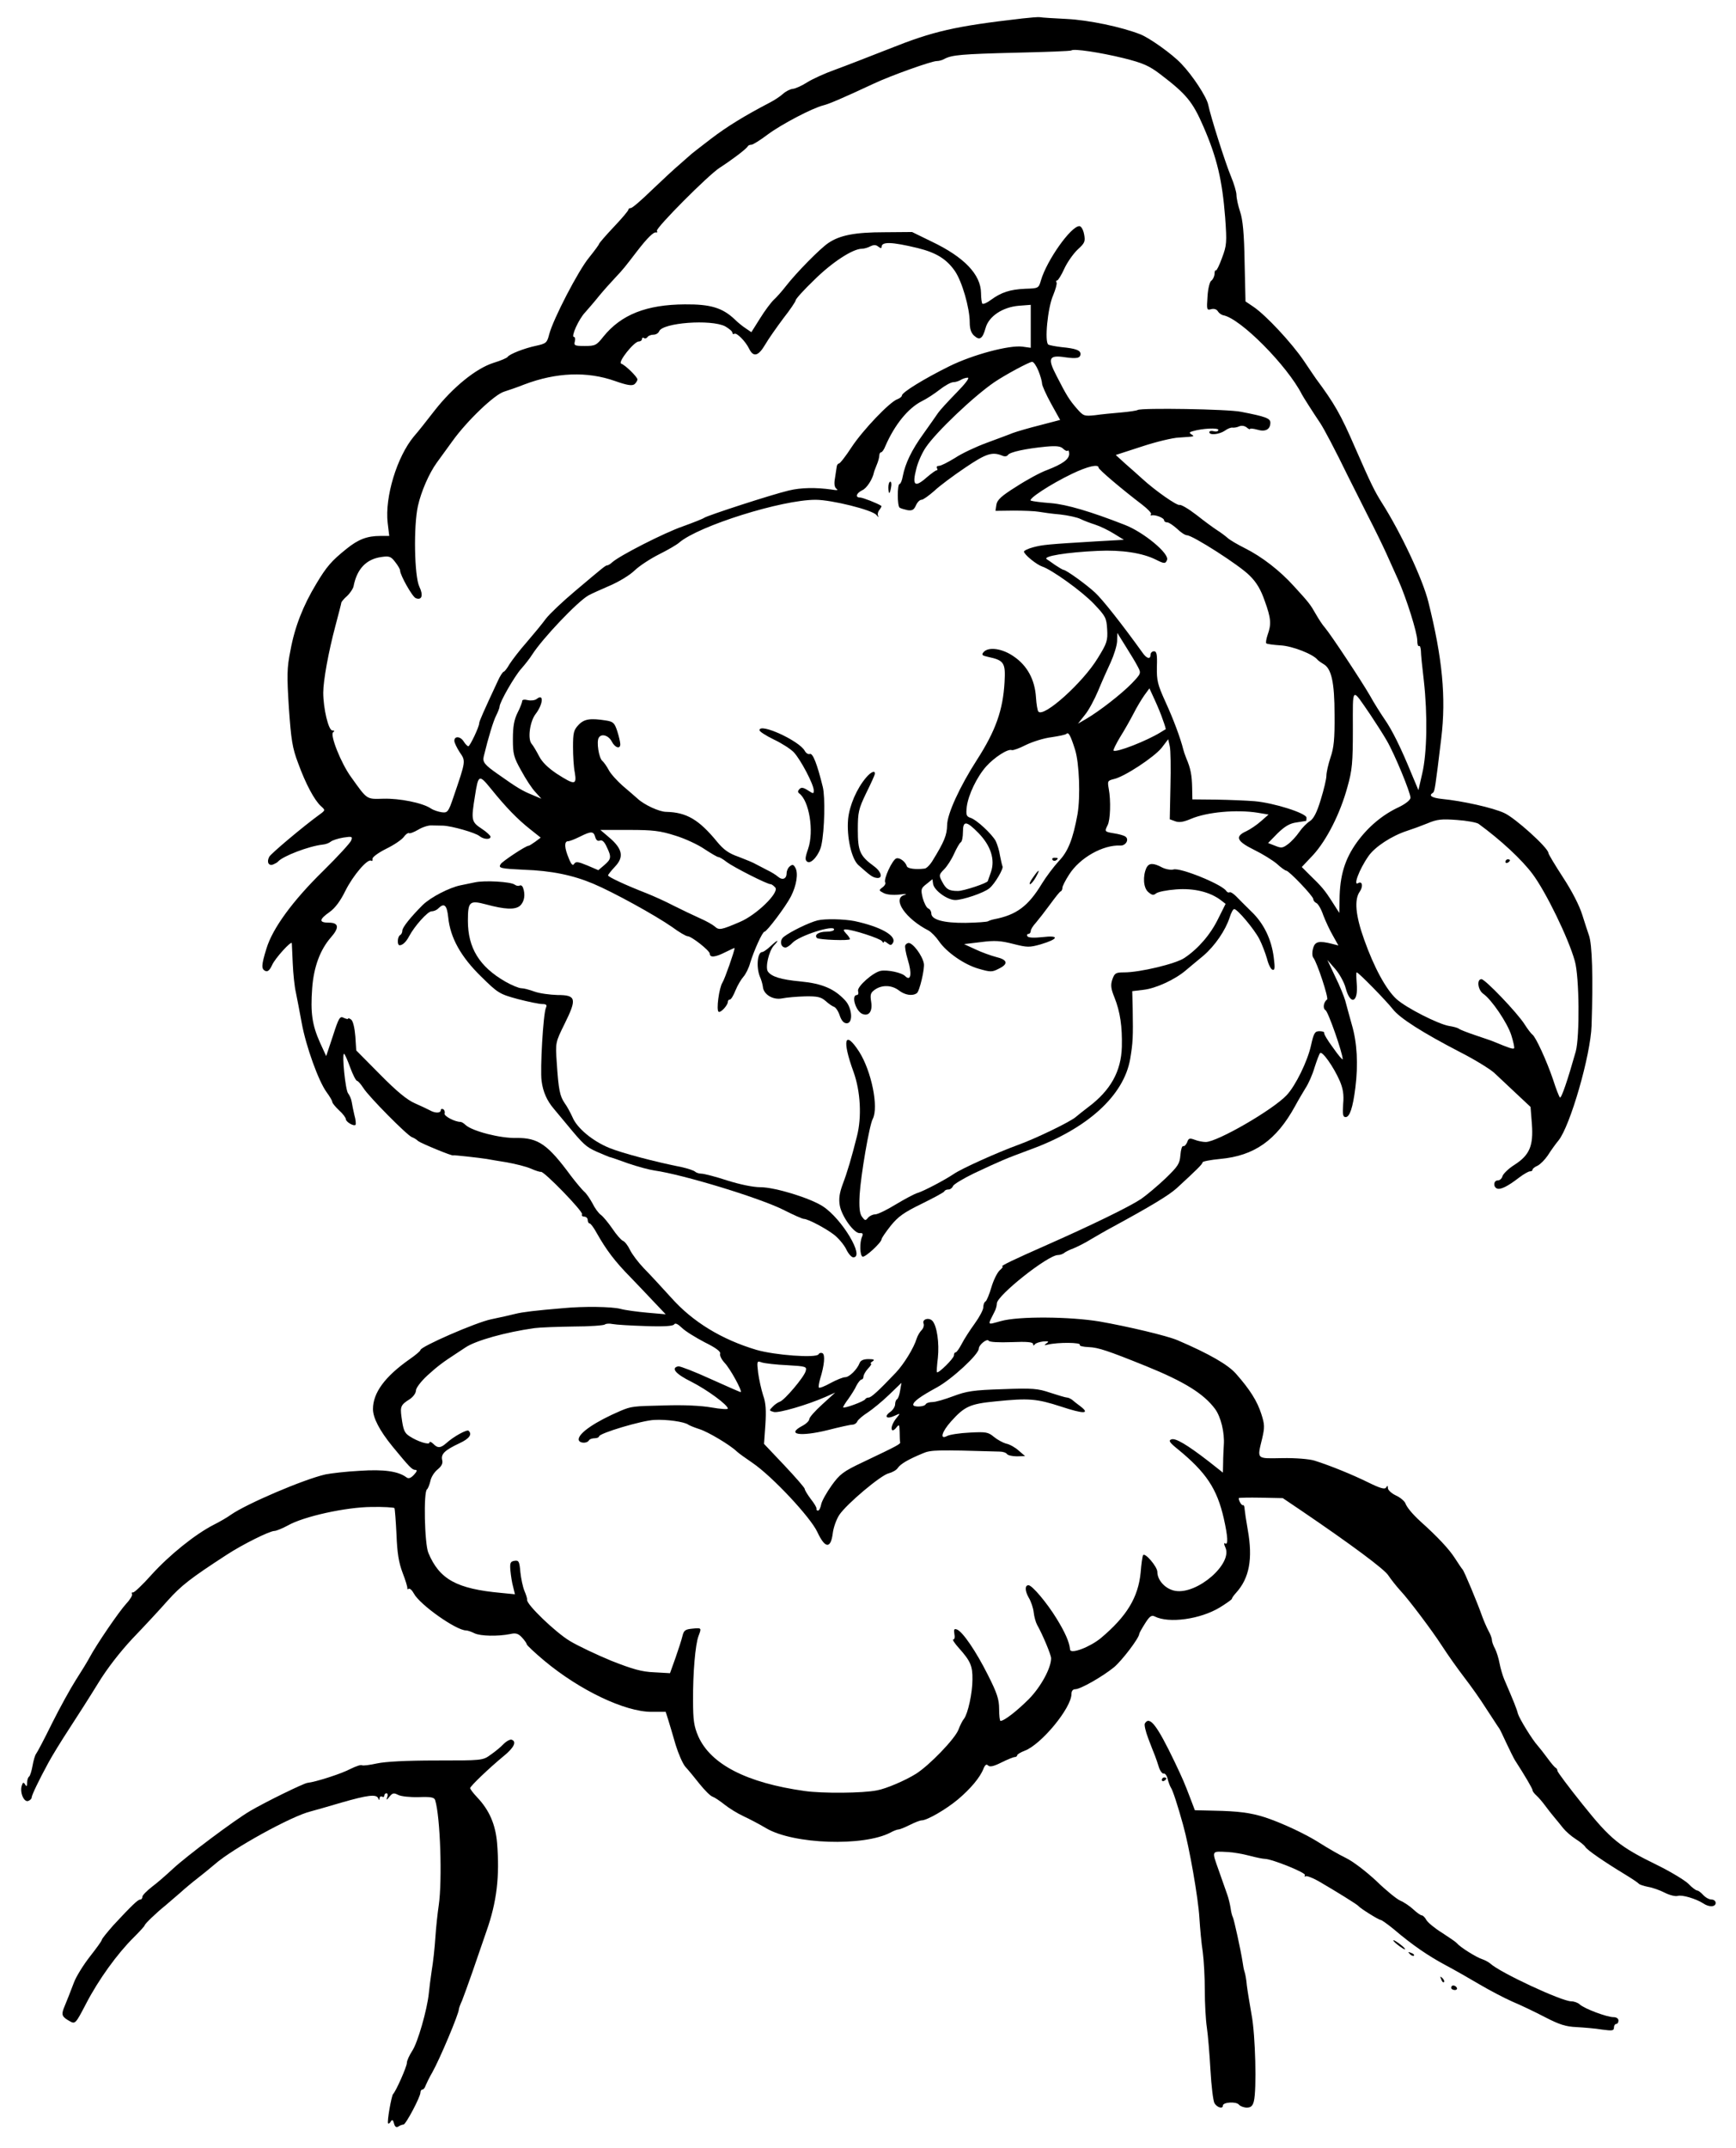 <?xml version="1.0" standalone="no"?>
<!DOCTYPE svg PUBLIC "-//W3C//DTD SVG 20010904//EN"
 "http://www.w3.org/TR/2001/REC-SVG-20010904/DTD/svg10.dtd">
<svg version="1.0" xmlns="http://www.w3.org/2000/svg"
 width="768pt" height="950pt" viewBox="0 0 768 950"
 preserveAspectRatio="xMidYMid meet">
<g transform="translate(0,950) scale(0.1,-0.1)"
fill="#000000" stroke="none">
<path d="M4520 9418 c-296 -34 -391 -56 -584 -133 -89 -35 -197 -77 -241 -93
-45 -16 -100 -41 -124 -56 -23 -15 -52 -28 -64 -29 -11 -1 -31 -11 -43 -22
-12 -11 -39 -29 -61 -40 -109 -57 -186 -104 -258 -159 -44 -34 -82 -63 -85
-66 -3 -3 -25 -22 -50 -44 -25 -21 -82 -74 -127 -117 -45 -44 -86 -79 -92 -79
-6 0 -11 -3 -11 -7 0 -5 -29 -39 -65 -77 -36 -38 -65 -72 -65 -75 0 -3 -20
-30 -44 -60 -48 -58 -158 -271 -176 -338 -10 -39 -13 -42 -58 -52 -53 -11
-118 -37 -126 -49 -3 -5 -31 -17 -64 -27 -77 -25 -178 -107 -259 -210 -34 -44
-75 -96 -92 -115 -75 -90 -129 -268 -116 -382 l7 -58 -39 0 c-59 0 -98 -15
-150 -57 -66 -53 -88 -78 -134 -155 -58 -96 -95 -190 -114 -294 -16 -79 -16
-110 -7 -255 10 -140 15 -176 41 -244 33 -91 72 -164 101 -190 20 -18 20 -18
-9 -39 -70 -51 -213 -171 -220 -185 -12 -23 -3 -41 17 -34 9 4 19 9 22 13 21
24 135 68 197 75 13 1 29 7 36 13 7 6 32 14 55 18 39 6 42 5 36 -12 -4 -11
-59 -71 -123 -134 -136 -133 -225 -255 -252 -344 -23 -74 -24 -92 -4 -100 10
-4 19 5 29 27 12 28 85 109 87 96 0 -2 2 -42 4 -88 2 -47 8 -105 14 -130 5
-25 17 -86 26 -136 19 -103 74 -256 110 -305 14 -19 25 -38 25 -43 0 -5 14
-22 30 -37 17 -15 30 -33 30 -39 0 -12 35 -33 43 -25 2 3 1 22 -5 42 -5 20
-10 47 -12 59 -2 13 -9 29 -16 38 -12 14 -28 175 -18 175 3 0 15 -27 27 -60
12 -33 26 -60 31 -60 4 0 17 -15 28 -32 23 -37 195 -211 215 -217 6 -2 19 -9
27 -17 13 -10 155 -69 155 -63 0 2 117 -11 148 -16 10 -2 51 -9 89 -15 39 -7
87 -19 107 -28 20 -9 40 -15 44 -14 13 4 189 -177 182 -188 -3 -5 1 -10 9 -10
9 0 16 -7 16 -15 0 -8 4 -15 8 -15 5 0 19 -19 32 -43 42 -74 79 -124 150 -196
25 -26 70 -73 100 -105 l55 -58 -80 7 c-44 4 -98 11 -120 17 -39 10 -162 12
-255 3 -120 -10 -178 -17 -210 -25 -19 -5 -68 -16 -107 -24 -68 -14 -313 -121
-313 -136 0 -4 -21 -22 -47 -40 -110 -77 -163 -149 -163 -221 0 -39 29 -95 86
-165 75 -91 87 -104 101 -104 10 0 8 -7 -6 -22 -14 -15 -24 -18 -33 -11 -36
27 -100 36 -205 29 -60 -3 -128 -11 -153 -16 -97 -22 -349 -130 -418 -178 -15
-11 -49 -31 -77 -45 -82 -42 -195 -133 -274 -220 -40 -45 -78 -81 -83 -79 -5
1 -7 -2 -4 -7 3 -5 -8 -24 -25 -42 -33 -36 -132 -181 -163 -239 -10 -19 -38
-64 -61 -100 -23 -36 -70 -121 -104 -189 -34 -69 -66 -130 -71 -136 -5 -6 -12
-30 -16 -53 -4 -23 -11 -45 -15 -48 -5 -3 -9 -15 -9 -27 0 -17 -3 -19 -9 -8
-7 11 -10 10 -15 -6 -9 -30 10 -74 29 -67 8 3 15 10 15 15 0 10 31 75 74 154
15 28 56 95 92 150 36 55 94 146 129 203 39 64 96 137 151 196 49 51 119 126
155 167 61 68 101 99 261 203 70 46 191 106 212 106 8 0 35 11 59 24 70 40
256 81 370 82 53 1 99 -2 102 -5 2 -4 6 -57 9 -117 3 -81 10 -124 27 -169 13
-33 22 -64 21 -68 -1 -5 1 -6 6 -3 5 3 15 -6 23 -21 26 -49 187 -163 231 -163
7 0 24 -6 38 -13 26 -12 101 -14 157 -3 25 6 36 2 52 -15 12 -13 21 -26 21
-30 0 -4 35 -37 78 -73 157 -131 357 -226 474 -226 l63 0 12 -38 c6 -20 21
-69 32 -108 12 -39 31 -83 43 -97 13 -14 41 -48 63 -76 22 -27 47 -53 57 -56
9 -3 33 -19 53 -35 20 -16 57 -39 83 -51 26 -12 72 -36 102 -54 121 -71 430
-81 549 -19 14 8 31 14 36 14 6 0 28 9 50 20 22 11 45 20 52 20 24 0 107 48
160 92 56 47 99 98 114 137 7 17 13 21 20 14 8 -8 25 -4 59 13 26 13 53 24 59
24 6 0 11 4 11 8 0 4 15 13 33 20 73 27 207 189 207 251 0 13 6 21 17 21 22 0
118 54 171 97 35 29 112 130 112 148 0 3 11 23 25 45 20 32 29 39 43 32 62
-32 202 -13 289 40 29 18 53 35 53 38 0 4 8 15 18 26 59 65 75 150 52 279 -7
39 -13 80 -14 92 0 11 -4 19 -7 17 -6 -3 -19 19 -19 31 0 2 44 3 98 2 l97 -2
80 -54 c221 -150 372 -262 387 -288 10 -15 34 -46 54 -68 36 -38 141 -178 179
-237 34 -52 68 -100 106 -150 24 -31 67 -91 94 -134 28 -42 53 -82 58 -88 4
-6 18 -36 32 -66 14 -30 31 -64 37 -74 44 -68 78 -126 78 -133 0 -5 8 -15 18
-24 9 -8 26 -28 37 -43 11 -15 29 -38 40 -51 11 -13 29 -35 40 -49 11 -14 36
-36 55 -48 19 -12 39 -28 43 -35 8 -14 82 -65 176 -122 31 -19 58 -37 61 -41
3 -4 21 -10 41 -14 19 -3 53 -15 74 -26 22 -11 47 -17 57 -14 19 6 80 -12 113
-33 26 -18 55 -16 55 2 0 8 -8 15 -18 15 -11 0 -27 9 -37 20 -10 11 -22 20
-27 20 -5 0 -23 13 -39 30 -17 16 -78 53 -137 82 -168 82 -207 114 -331 269
-61 76 -111 143 -111 148 0 5 -3 11 -7 13 -5 2 -21 21 -37 43 -16 22 -36 47
-43 55 -24 26 -81 119 -88 142 -5 21 -18 53 -61 153 -7 17 -16 48 -20 69 -4
22 -13 51 -20 65 -8 14 -14 32 -14 39 0 8 -7 26 -15 40 -8 15 -21 45 -29 67
-18 52 -79 199 -86 205 -3 3 -18 25 -34 50 -25 39 -75 93 -152 162 -35 32 -61
63 -67 81 -4 9 -22 25 -42 34 -19 9 -35 24 -35 32 0 12 -2 13 -8 3 -6 -9 -25
-4 -78 22 -71 35 -169 75 -239 97 -23 7 -82 12 -142 11 -117 -2 -112 -7 -89
88 11 48 11 61 -4 107 -18 57 -51 109 -112 178 -35 40 -118 88 -258 148 -46
20 -220 61 -345 83 -132 22 -359 24 -437 2 -63 -17 -60 -22 -28 42 6 11 10 27
10 36 0 35 226 214 270 214 9 0 20 4 26 8 5 5 25 15 44 22 19 8 53 25 75 39
22 13 65 38 95 54 171 93 249 140 285 172 88 81 115 107 115 115 0 4 35 11 78
15 151 14 248 82 331 233 14 26 36 63 47 81 12 18 30 58 39 89 10 31 21 61 25
65 9 11 60 -61 87 -123 14 -33 19 -60 15 -102 -3 -47 -1 -58 11 -58 18 0 32
42 43 130 13 103 8 199 -16 280 -11 41 -25 89 -29 106 -5 17 -24 65 -44 105
l-35 74 35 -40 c19 -22 40 -60 46 -84 21 -79 57 -65 49 20 -2 27 -3 49 0 49 8
0 131 -126 160 -163 31 -40 132 -104 298 -190 63 -32 131 -74 150 -91 19 -18
63 -59 98 -92 l63 -59 6 -76 c7 -96 -10 -137 -77 -180 -27 -17 -50 -40 -53
-50 -3 -11 -12 -19 -21 -19 -19 0 -21 -29 -3 -36 16 -6 49 11 98 49 20 15 41
27 47 27 7 0 12 3 12 8 0 4 10 12 22 17 12 6 32 26 45 45 12 19 33 49 48 67
51 63 142 376 146 508 7 212 3 360 -12 400 -4 11 -17 51 -29 89 -13 42 -46
106 -86 167 -35 54 -64 102 -64 107 0 22 -148 156 -196 177 -50 23 -183 53
-276 62 -45 5 -59 15 -39 27 8 6 10 17 37 241 22 181 5 355 -57 603 -25 101
-122 307 -206 439 -32 51 -47 81 -118 243 -64 148 -92 196 -173 305 -4 6 -29
42 -55 81 -54 79 -165 198 -220 236 l-37 25 -4 174 c-2 126 -8 188 -20 223 -9
27 -16 60 -16 74 0 13 -11 50 -24 81 -26 62 -91 268 -101 318 -7 34 -68 128
-119 181 -38 41 -140 114 -181 130 -84 33 -228 63 -325 68 -58 3 -112 6 -120
8 -8 1 -44 -2 -80 -6z m450 -175 c88 -22 114 -34 164 -72 114 -87 142 -120
190 -231 60 -138 83 -236 96 -401 8 -112 7 -124 -14 -180 -12 -33 -24 -57 -27
-55 -3 3 -6 -4 -6 -16 -1 -12 -8 -25 -14 -29 -7 -4 -15 -35 -17 -70 -4 -59 -4
-62 17 -56 13 3 24 -1 29 -10 5 -8 15 -15 23 -17 76 -13 284 -223 349 -351 5
-10 51 -82 80 -125 18 -27 67 -120 123 -235 19 -38 59 -117 88 -175 30 -58 66
-132 81 -165 15 -33 39 -87 54 -120 36 -81 84 -233 84 -268 0 -16 3 -26 8 -24
4 3 7 -7 8 -21 0 -15 6 -74 13 -132 17 -152 14 -320 -7 -410 l-17 -74 -29 69
c-49 120 -88 198 -121 245 -17 25 -47 72 -65 105 -37 64 -171 267 -199 300
-10 11 -27 37 -39 58 -25 44 -31 52 -97 124 -62 69 -142 131 -218 169 -32 16
-66 36 -76 45 -9 8 -30 24 -46 34 -17 11 -58 41 -92 68 -35 27 -69 47 -75 44
-12 -3 -106 62 -166 117 -15 14 -47 42 -72 64 l-44 40 114 37 c63 21 138 39
165 40 72 5 71 4 56 14 -11 7 -10 10 5 14 43 13 114 16 114 6 0 -6 -9 -9 -20
-6 -11 3 -20 1 -20 -4 0 -15 44 -10 68 6 12 9 27 15 34 14 7 -1 21 1 31 6 10
4 23 2 32 -5 8 -7 15 -10 15 -7 0 3 14 2 32 -3 36 -11 58 1 58 31 0 19 -21 27
-130 48 -57 12 -441 18 -457 8 -5 -3 -38 -8 -73 -11 -36 -3 -88 -8 -115 -12
-48 -5 -52 -4 -80 28 -35 40 -47 60 -92 148 -40 77 -32 91 40 80 50 -7 67 -4
67 15 0 16 -21 24 -84 30 -26 3 -52 8 -58 11 -18 11 -3 164 21 218 11 27 18
52 15 57 -3 5 -2 9 3 9 4 0 19 24 32 53 13 28 40 66 59 84 31 28 34 35 28 67
-4 21 -13 36 -21 36 -37 0 -144 -151 -170 -240 -10 -35 -11 -35 -70 -37 -67
-3 -106 -16 -151 -49 -17 -13 -34 -20 -38 -17 -3 4 -6 25 -6 47 -1 82 -74 159
-219 228 l-86 42 -122 -1 c-130 0 -198 -13 -249 -48 -37 -25 -142 -132 -187
-190 -17 -22 -41 -49 -53 -60 -12 -11 -40 -48 -61 -82 l-39 -62 -25 17 c-14 9
-36 27 -49 40 -54 51 -107 67 -220 66 -170 -1 -282 -45 -361 -143 -30 -38 -36
-41 -82 -41 -44 0 -49 2 -44 20 3 11 1 20 -4 20 -14 0 21 79 50 109 14 16 42
48 61 72 19 23 51 59 70 79 38 40 46 51 99 120 44 57 73 86 84 82 5 -1 6 2 3
7 -7 11 227 247 279 280 53 34 119 84 123 94 2 4 9 7 16 7 7 0 39 20 72 45 62
46 198 117 246 129 25 6 88 33 223 96 74 35 256 100 279 100 10 0 25 4 35 10
33 17 75 21 316 27 132 3 242 7 245 10 9 9 128 -9 230 -34z m-910 -840 c81
-20 127 -48 164 -101 32 -46 66 -164 66 -227 0 -29 6 -47 19 -59 25 -23 38
-14 51 33 14 52 75 93 148 99 l52 4 0 -95 0 -95 -36 5 c-58 8 -220 -35 -325
-87 -109 -54 -209 -115 -209 -129 0 -5 -9 -12 -19 -16 -33 -10 -154 -137 -204
-213 -26 -40 -51 -72 -56 -72 -4 0 -8 -6 -9 -12 -1 -7 -5 -30 -8 -52 -5 -27
-2 -41 7 -48 9 -6 2 -7 -21 -3 -71 10 -136 9 -190 -4 -73 -17 -362 -111 -375
-121 -5 -4 -48 -21 -95 -38 -81 -28 -277 -128 -311 -158 -8 -8 -19 -14 -22
-14 -8 0 -14 -5 -142 -113 -56 -47 -114 -102 -130 -123 -16 -22 -54 -68 -85
-104 -32 -36 -65 -80 -76 -97 -10 -18 -22 -33 -25 -33 -4 0 -17 -19 -27 -42
-64 -137 -82 -178 -82 -186 0 -16 -41 -102 -48 -102 -4 0 -13 9 -20 20 -14 24
-42 27 -42 4 0 -8 11 -31 24 -51 27 -39 27 -37 -28 -198 -22 -65 -26 -70 -51
-67 -15 2 -37 9 -49 17 -37 25 -139 45 -210 43 -76 -2 -70 -6 -143 96 -44 60
-95 188 -79 198 7 5 6 8 -4 8 -17 0 -40 98 -40 167 0 53 23 180 54 296 14 53
26 99 26 102 0 3 11 17 25 29 14 13 27 33 29 43 15 78 57 121 124 130 34 5 42
2 60 -22 12 -15 22 -32 22 -38 0 -20 54 -116 69 -122 27 -11 35 12 16 51 -22
47 -26 268 -6 357 14 63 49 144 84 192 12 17 43 59 69 95 64 89 185 205 228
218 19 6 60 20 90 32 140 53 277 59 401 15 54 -19 75 -22 86 -14 7 6 13 16 13
21 0 11 -54 64 -72 70 -16 6 57 98 78 98 8 0 14 5 14 11 0 5 4 8 9 4 5 -3 12
-1 16 5 3 5 15 10 26 10 11 0 22 7 25 15 15 38 229 54 292 22 17 -10 32 -22
32 -28 0 -6 4 -8 9 -5 10 6 49 -33 65 -66 19 -39 41 -33 71 18 15 26 52 78 81
117 30 38 54 74 54 79 0 6 37 47 83 91 79 78 170 137 210 137 10 0 27 5 38 11
15 7 24 7 35 -2 9 -7 14 -8 14 -1 0 24 44 23 160 -5z m534 -543 c9 -22 16 -48
16 -56 0 -9 18 -49 40 -89 l40 -72 -88 -23 c-48 -12 -103 -28 -122 -35 -19 -8
-72 -27 -117 -44 -46 -17 -108 -46 -138 -66 -31 -19 -62 -35 -71 -35 -8 0 -12
-4 -9 -10 3 -5 3 -10 -2 -10 -4 0 -23 -14 -42 -30 -54 -48 -67 -38 -47 38 7
29 26 71 42 94 46 68 211 225 303 288 49 33 153 89 167 90 7 0 19 -18 28 -40z
m-363 -97 c-36 -37 -73 -77 -81 -89 -8 -12 -37 -53 -64 -91 -53 -73 -81 -132
-92 -188 -3 -19 -10 -35 -14 -35 -11 0 -11 -98 0 -105 6 -4 22 -8 35 -11 20
-3 28 1 37 21 6 14 17 25 25 25 7 0 32 18 56 39 23 22 85 68 137 103 93 63
120 71 164 53 11 -5 21 -3 25 3 8 13 77 28 169 37 45 4 64 2 75 -9 8 -8 17
-12 21 -9 3 4 6 -3 6 -14 0 -24 -29 -45 -99 -72 -28 -10 -89 -43 -135 -73 -66
-41 -85 -59 -88 -80 l-4 -27 80 1 c45 0 95 -2 111 -5 17 -3 59 -9 95 -12 36
-4 76 -13 90 -20 14 -7 43 -18 65 -25 22 -7 59 -25 83 -40 l44 -27 -124 -7
c-216 -13 -235 -15 -277 -26 -23 -6 -41 -15 -41 -19 0 -13 56 -58 80 -66 43
-14 177 -110 230 -166 51 -54 55 -61 58 -112 3 -50 -1 -62 -42 -128 -65 -107
-237 -262 -262 -236 -4 3 -9 32 -11 64 -5 78 -39 140 -98 180 -51 36 -113 44
-134 19 -10 -12 -6 -15 21 -21 70 -15 77 -26 72 -112 -7 -123 -39 -214 -122
-343 -76 -118 -132 -240 -132 -289 -1 -44 -12 -72 -65 -158 -11 -18 -27 -34
-35 -34 -39 -5 -75 0 -78 10 -7 22 -33 40 -47 35 -18 -7 -57 -92 -49 -106 3
-5 -2 -15 -12 -22 -17 -13 -16 -14 5 -25 13 -7 41 -10 69 -7 30 4 38 3 22 -2
-54 -17 6 -105 108 -157 12 -7 32 -27 45 -46 34 -50 113 -105 177 -123 52 -15
59 -15 88 0 44 21 40 40 -11 52 -23 6 -65 21 -92 34 l-50 23 75 9 c61 8 87 6
142 -8 63 -16 72 -16 122 -2 80 24 84 41 8 32 -38 -4 -63 -3 -67 4 -3 5 -1 10
4 10 6 0 11 6 11 13 0 7 10 23 23 37 12 14 40 50 62 80 22 30 43 57 47 58 5 2
8 9 8 16 0 7 13 33 30 59 47 74 150 132 227 128 24 -1 40 28 21 40 -7 5 -30
11 -50 14 -42 7 -42 8 -28 36 12 22 15 108 5 161 -6 34 -5 36 23 43 46 10 177
96 211 138 l29 38 7 -31 c4 -17 5 -96 3 -177 l-3 -146 25 -9 c17 -6 36 -3 69
11 70 30 201 42 295 27 l48 -8 -33 -29 c-19 -17 -49 -37 -66 -45 -51 -23 -42
-44 35 -82 37 -18 82 -46 101 -62 18 -17 37 -30 41 -30 12 0 120 -113 120
-126 0 -6 6 -14 13 -17 8 -3 22 -27 31 -54 10 -26 29 -67 43 -91 l24 -43 -27
7 c-59 15 -77 11 -85 -20 -5 -17 -4 -35 1 -41 16 -19 69 -179 61 -185 -16 -11
-20 -40 -7 -47 12 -7 76 -190 76 -217 0 -5 -19 17 -42 50 -24 32 -42 62 -40
67 1 4 -8 7 -21 7 -20 0 -25 -8 -37 -62 -15 -70 -69 -180 -108 -221 -61 -65
-307 -207 -358 -207 -12 0 -34 4 -49 10 -22 8 -27 7 -33 -11 -5 -11 -12 -19
-17 -17 -6 2 -11 -16 -13 -40 -3 -38 -10 -49 -67 -104 -36 -34 -84 -74 -107
-90 -53 -35 -219 -116 -423 -206 -136 -60 -201 -91 -191 -92 5 0 0 -8 -11 -17
-11 -10 -28 -44 -37 -75 -9 -31 -21 -60 -26 -63 -6 -3 -10 -15 -10 -26 0 -11
-17 -43 -38 -72 -21 -29 -47 -69 -57 -89 -11 -21 -23 -38 -27 -38 -5 0 -8 -6
-8 -14 0 -13 -69 -81 -75 -74 -2 2 0 30 4 63 7 66 -4 142 -24 164 -16 17 -47
7 -39 -12 3 -8 -1 -21 -9 -29 -8 -8 -18 -25 -22 -38 -12 -40 -56 -112 -92
-150 -76 -80 -109 -110 -120 -110 -6 0 -13 -3 -15 -7 -4 -10 -98 -44 -98 -36
0 3 10 20 23 37 12 17 29 43 36 59 8 15 18 27 23 27 4 0 8 6 8 13 0 7 9 23 20
35 12 12 17 22 13 22 -4 0 -1 5 7 10 11 7 7 10 -18 10 -22 0 -35 -6 -39 -17
-11 -29 -46 -63 -64 -63 -10 0 -39 -12 -65 -26 -25 -14 -48 -23 -51 -20 -3 2
0 20 5 38 19 61 23 106 11 114 -6 3 -14 2 -18 -5 -11 -17 -192 -4 -275 20
-154 46 -282 124 -377 231 -41 45 -95 104 -120 129 -25 26 -53 63 -62 82 -9
19 -23 37 -31 40 -8 3 -29 27 -47 54 -18 26 -41 54 -51 61 -10 7 -27 30 -37
51 -11 20 -27 44 -37 52 -9 8 -35 39 -58 69 -103 140 -145 169 -242 168 -71
-2 -194 30 -224 57 -8 8 -18 14 -23 14 -25 0 -74 26 -70 37 2 6 0 15 -6 19 -6
3 -11 1 -11 -4 0 -14 -25 -14 -48 -1 -9 5 -39 19 -66 31 -35 15 -81 53 -155
128 l-105 106 -4 62 c-3 37 -10 67 -18 74 -8 6 -14 8 -14 5 0 -4 -8 -2 -19 3
-17 9 -22 2 -48 -79 l-30 -90 -28 61 c-34 77 -42 130 -34 239 7 94 35 170 83
225 38 43 35 65 -9 65 -45 0 -44 14 3 47 25 18 48 49 70 94 34 68 98 143 114
133 5 -3 7 0 6 8 -2 7 25 27 61 45 35 17 70 41 78 53 8 11 18 18 22 16 4 -3
22 4 41 15 18 11 45 20 59 19 14 0 37 -1 51 -1 37 -1 143 -31 161 -46 18 -15
49 -17 49 -3 0 5 -18 22 -40 36 -45 30 -46 38 -29 143 15 97 18 98 71 33 67
-83 117 -134 171 -177 l49 -39 -24 -18 c-13 -9 -26 -18 -30 -18 -12 0 -116
-69 -123 -81 -12 -18 0 -20 102 -25 122 -4 218 -24 308 -62 90 -38 273 -139
348 -191 31 -23 62 -41 69 -41 17 0 97 -63 98 -77 0 -19 25 -16 70 7 22 11 40
19 40 18 -1 -15 -44 -138 -54 -153 -15 -24 -28 -122 -17 -129 9 -6 41 29 41
44 0 6 4 10 9 10 5 0 16 18 25 41 9 22 25 49 35 60 10 11 24 39 30 62 17 55
54 137 63 137 10 0 94 111 117 156 25 49 33 102 20 126 -8 15 -13 17 -25 7 -8
-6 -14 -20 -14 -30 0 -25 -18 -33 -38 -16 -9 8 -30 21 -47 29 -16 8 -39 20
-50 26 -11 7 -46 21 -77 33 -44 15 -67 32 -95 66 -81 99 -136 131 -226 133
-30 0 -97 31 -126 58 -10 9 -40 35 -66 57 -25 22 -54 54 -62 70 -9 17 -22 35
-28 40 -16 13 -27 86 -16 103 12 20 44 10 58 -18 14 -27 38 -34 37 -10 0 8 -6
34 -13 56 -12 37 -18 43 -50 48 -70 11 -97 7 -122 -20 -21 -22 -24 -35 -24
-97 0 -40 3 -91 8 -114 9 -55 -1 -55 -79 -5 -39 26 -66 52 -79 78 -11 21 -26
47 -34 56 -17 22 -7 97 18 130 34 44 38 94 5 67 -8 -6 -25 -8 -39 -5 -15 4
-25 2 -25 -4 0 -6 -9 -30 -21 -53 -15 -31 -20 -61 -20 -115 0 -65 3 -80 37
-140 20 -37 48 -80 63 -95 l26 -29 -40 17 c-44 18 -65 30 -154 93 -57 40 -67
52 -61 77 21 87 43 158 55 181 8 16 15 34 15 39 0 20 67 136 96 168 16 18 38
46 48 62 46 72 201 235 249 262 12 7 55 26 94 43 40 17 90 47 111 68 21 20 70
52 108 71 38 19 78 42 89 52 87 74 453 189 603 189 71 0 251 -45 269 -67 8
-10 12 -12 8 -5 -4 7 -1 20 6 28 6 8 10 16 8 17 -18 12 -83 37 -94 37 -23 0
-17 19 9 32 20 8 46 49 52 78 0 3 6 18 12 33 7 16 12 35 12 43 0 8 4 14 8 14
4 0 13 12 19 28 41 94 100 167 161 198 21 10 56 33 79 51 23 18 50 33 60 33
10 0 25 5 33 10 8 5 22 10 31 10 10 0 -10 -26 -50 -67z m629 -331 c0 -8 105
-97 192 -163 26 -20 44 -39 40 -43 -4 -4 -2 -6 3 -5 15 4 55 -11 55 -22 0 -5
6 -9 14 -9 7 0 26 -13 43 -28 16 -16 36 -29 44 -29 25 0 233 -133 277 -178 31
-30 50 -63 67 -112 28 -77 30 -103 13 -150 -6 -18 -9 -35 -6 -38 3 -3 32 -7
64 -9 52 -3 145 -39 164 -65 3 -3 14 -11 24 -17 36 -19 50 -80 50 -224 1 -107
-3 -147 -18 -190 -10 -30 -18 -66 -18 -80 0 -14 -11 -61 -25 -106 -17 -57 -32
-85 -48 -95 -13 -8 -34 -29 -47 -48 -13 -19 -35 -43 -50 -54 -24 -18 -30 -18
-57 -7 l-31 12 42 43 c32 31 54 44 83 48 22 4 41 6 43 7 1 0 2 6 2 14 0 20
-146 66 -230 73 -36 3 -112 6 -170 7 l-105 1 -1 52 c-1 55 -7 86 -26 130 -6
15 -12 33 -13 38 -12 49 -44 135 -78 209 -36 79 -40 96 -39 157 2 56 -1 69
-13 69 -8 0 -15 -7 -15 -15 0 -22 -17 -18 -35 8 -92 128 -179 238 -211 267
-40 37 -128 100 -139 100 -3 0 -20 10 -38 22 -18 13 -34 24 -36 25 -21 13 89
31 226 37 105 5 197 -9 257 -39 36 -18 42 -19 49 -1 11 28 -104 123 -187 155
-151 59 -256 90 -326 96 -41 3 -81 8 -89 11 -17 5 84 72 182 119 69 33 117 44
117 27z m174 -881 c15 -28 14 -30 -27 -73 -47 -48 -141 -121 -200 -156 l-38
-22 30 38 c17 20 43 69 59 107 16 39 41 95 56 127 14 31 27 72 28 92 l1 37 38
-61 c21 -33 45 -73 53 -89z m111 -236 c8 -21 13 -39 12 -40 -1 0 -11 -6 -22
-13 -61 -38 -199 -92 -209 -81 -2 2 11 29 29 59 19 30 46 78 60 105 14 28 36
64 48 81 l22 30 23 -50 c13 -28 30 -69 37 -91z m917 25 c24 -36 57 -87 73
-115 35 -60 105 -230 105 -253 -1 -10 -21 -26 -49 -40 -74 -34 -137 -87 -187
-155 -55 -76 -77 -149 -78 -258 l-1 -56 -32 50 c-32 50 -45 66 -101 120 l-33
33 51 54 c59 65 119 182 151 300 21 74 24 107 24 256 0 192 -7 186 77 64z
m-1306 -155 c19 -61 24 -208 11 -285 -20 -110 -42 -166 -83 -208 -22 -24 -56
-69 -75 -100 -60 -99 -112 -138 -211 -157 -10 -2 -22 -6 -27 -9 -5 -3 -49 -6
-99 -7 -98 -1 -152 14 -152 42 0 9 -6 19 -14 22 -7 3 -18 24 -24 46 -9 38 -8
43 17 62 l26 21 3 -21 c5 -29 63 -71 98 -71 33 0 128 32 151 52 24 19 64 88
58 97 -2 5 -7 26 -11 47 -3 22 -12 50 -19 65 -17 31 -85 95 -113 103 -17 6
-19 13 -15 49 7 53 45 132 86 178 36 40 96 79 113 72 6 -2 34 8 63 23 29 14
79 30 113 34 33 5 63 11 66 15 9 9 18 -7 38 -70z m1785 -328 c100 -73 192
-159 239 -222 59 -79 159 -284 187 -385 20 -70 22 -334 4 -400 -35 -124 -64
-210 -70 -203 -4 4 -18 40 -30 78 -28 83 -78 192 -92 200 -5 4 -21 24 -34 45
-33 52 -175 200 -191 200 -22 0 -16 -47 7 -64 38 -26 108 -130 125 -184 9 -29
15 -55 12 -58 -5 -4 -23 2 -83 27 -11 5 -49 18 -85 30 -36 12 -69 25 -75 29
-5 5 -25 10 -44 13 -48 8 -190 80 -233 119 -46 42 -99 139 -143 263 -38 106
-45 177 -19 213 15 22 11 47 -7 37 -24 -16 3 59 45 119 28 41 103 90 171 112
22 7 63 22 90 33 42 18 63 20 130 15 44 -3 87 -11 96 -17z m-2213 -40 c55 -56
75 -118 56 -173 -8 -22 -14 -40 -14 -40 -1 -9 -107 -44 -132 -44 -41 0 -53 8
-71 43 -14 26 -13 30 10 53 13 13 33 44 44 69 11 24 24 47 29 50 6 3 10 24 10
46 0 51 15 50 68 -4z m-1341 -12 c43 -13 101 -40 130 -60 29 -19 56 -35 61
-35 5 0 22 -10 37 -22 29 -22 178 -98 194 -98 5 0 14 -7 21 -15 18 -22 -83
-121 -157 -152 -84 -36 -92 -37 -111 -20 -9 8 -39 25 -67 37 -27 12 -79 37
-115 55 -36 19 -90 43 -120 55 -90 35 -170 72 -170 79 0 3 14 21 31 39 40 42
33 78 -24 127 l-41 35 127 0 c106 0 138 -4 204 -25z m-354 -6 c4 -14 11 -20
21 -16 9 4 20 -5 30 -28 22 -45 20 -54 -10 -80 l-27 -23 -49 21 c-41 17 -51
18 -58 7 -6 -10 -13 -3 -24 25 -19 45 -21 75 -3 75 7 0 30 9 52 20 50 25 61
25 68 -1z m223 -2163 c81 -3 121 0 126 7 5 8 16 3 35 -15 15 -15 61 -43 101
-64 49 -24 71 -41 68 -50 -3 -8 6 -26 20 -41 24 -25 78 -123 71 -129 -1 -1
-60 25 -131 57 -72 33 -137 58 -145 57 -35 -7 -12 -34 57 -68 71 -36 162 -103
162 -119 0 -4 -33 -2 -72 5 -45 8 -125 12 -208 9 -141 -3 -147 -4 -195 -24
-112 -48 -185 -98 -185 -126 0 -17 35 -20 45 -5 3 6 15 10 26 10 10 0 19 4 19
8 0 14 191 71 245 73 53 3 133 -8 150 -21 6 -4 28 -13 50 -20 38 -12 135 -70
164 -98 7 -7 39 -30 70 -51 88 -60 257 -241 287 -306 34 -73 59 -75 68 -6 3
27 17 64 29 82 32 48 185 177 219 184 15 4 34 14 40 24 13 18 45 37 110 64 36
16 64 16 340 8 15 0 29 -5 33 -11 3 -5 23 -10 43 -10 l37 1 -28 24 c-15 14
-40 28 -55 31 -15 4 -39 17 -55 30 -25 21 -35 23 -107 19 -44 -2 -89 -9 -100
-15 -34 -18 -24 18 17 64 60 67 84 78 197 89 148 15 182 12 290 -23 100 -33
130 -33 86 1 -14 10 -30 23 -37 29 -7 5 -17 10 -23 10 -6 0 -39 10 -73 21 -56
19 -77 21 -212 16 -130 -4 -159 -9 -218 -31 -37 -14 -78 -26 -92 -26 -13 0
-27 -4 -30 -10 -7 -12 -55 -13 -55 -2 0 14 30 36 105 77 66 36 185 146 185
171 0 17 37 47 44 35 4 -6 45 -8 101 -6 68 3 95 0 95 -8 0 -8 3 -8 8 -2 4 6
21 11 37 13 24 2 27 0 15 -8 -12 -9 -12 -10 5 -6 46 11 149 10 142 -1 -3 -5
15 -9 40 -10 42 -2 82 -15 253 -84 170 -69 255 -122 305 -189 26 -35 43 -105
39 -160 -1 -19 -3 -55 -3 -78 l-1 -44 -62 49 c-97 75 -148 105 -166 98 -14 -5
-8 -14 28 -43 126 -103 174 -175 204 -307 18 -80 20 -119 6 -110 -6 4 -6 -3 1
-18 33 -72 -124 -208 -221 -192 -43 7 -80 46 -80 84 0 23 -55 87 -63 74 -3 -4
-8 -39 -11 -78 -11 -109 -61 -192 -175 -288 -48 -40 -134 -73 -137 -52 -3 34
-23 78 -60 138 -43 70 -108 147 -124 147 -17 0 -16 -25 1 -55 10 -16 20 -46
22 -65 2 -19 9 -44 15 -55 25 -44 62 -133 62 -148 0 -43 -45 -126 -98 -180
-52 -52 -109 -97 -126 -97 -3 0 -6 24 -6 53 0 42 -9 70 -49 149 -53 106 -112
192 -137 202 -13 5 -15 1 -12 -19 3 -14 1 -25 -5 -25 -5 0 7 -18 26 -39 50
-56 60 -78 59 -138 0 -60 -20 -150 -37 -173 -7 -8 -18 -30 -25 -49 -16 -41
-129 -158 -188 -195 -46 -29 -132 -66 -172 -73 -62 -13 -243 -14 -320 -3 -257
36 -416 118 -471 242 -19 44 -23 71 -23 158 -1 121 10 248 24 285 14 37 14 37
-27 33 -32 -3 -38 -8 -44 -33 -4 -17 -18 -60 -31 -97 l-24 -67 -70 4 c-55 2
-96 14 -190 51 -65 27 -148 66 -184 88 -63 38 -191 161 -188 181 1 5 -5 24
-12 40 -7 17 -15 54 -18 83 -4 47 -7 53 -26 50 -18 -3 -21 -9 -18 -43 2 -22 7
-55 12 -72 l8 -33 -61 6 c-197 18 -273 60 -322 177 -17 40 -22 271 -6 281 4 3
11 20 15 37 3 17 18 40 32 51 18 15 24 27 20 42 -6 26 11 43 77 74 43 20 57
39 40 55 -7 7 -66 -25 -99 -55 -25 -22 -38 -23 -58 -2 -9 8 -16 11 -16 5 0
-12 -52 4 -87 27 -24 15 -29 27 -37 87 -6 45 -3 53 37 78 15 10 27 27 27 38 0
11 22 40 50 66 45 41 69 59 129 98 9 6 27 18 41 27 45 30 176 67 305 85 22 3
99 6 172 7 72 0 135 5 139 9 4 4 20 5 34 2 15 -3 80 -7 146 -9z m627 -173 c84
-5 87 -6 81 -27 -8 -27 -92 -126 -113 -134 -9 -3 -24 -13 -33 -23 -16 -16 -16
-17 6 -23 22 -5 147 31 231 68 l40 18 -57 -52 c-32 -29 -58 -58 -58 -66 0 -7
-13 -20 -30 -29 -74 -39 -10 -49 112 -19 51 13 100 24 109 24 9 0 19 7 22 15
4 8 24 25 46 39 21 14 64 49 94 78 l55 53 -6 -35 c-3 -19 -9 -36 -14 -38 -4
-2 -8 -12 -8 -22 0 -10 -10 -26 -22 -34 -29 -21 -15 -33 19 -17 26 12 27 12
12 -6 -19 -22 -30 -49 -22 -57 3 -3 12 2 19 12 12 15 13 13 14 -20 0 -21 1
-41 2 -45 3 -8 -5 -13 -165 -89 -87 -41 -102 -53 -138 -103 -22 -31 -43 -68
-46 -83 -3 -16 -9 -28 -14 -28 -5 0 -8 3 -7 8 2 4 -9 23 -25 43 -15 20 -27 40
-27 45 0 5 -41 52 -90 104 l-90 95 6 85 c4 63 2 97 -10 130 -8 25 -18 70 -22
99 -6 53 -6 54 17 46 13 -4 64 -10 112 -12z"/>
<path d="M3930 7345 c0 -14 2 -25 4 -25 2 0 6 11 8 25 3 14 1 25 -3 25 -5 0
-9 -11 -9 -25z"/>
<path d="M3360 6271 c0 -6 28 -24 63 -41 34 -16 75 -42 89 -57 30 -32 88 -142
88 -168 0 -16 -1 -16 -26 0 -20 13 -29 14 -37 6 -8 -8 -8 -14 -2 -19 45 -32
67 -168 40 -246 -14 -40 -14 -50 -3 -57 17 -11 54 33 62 75 14 65 17 212 6
256 -25 102 -44 150 -57 146 -7 -3 -17 3 -23 14 -24 44 -200 125 -200 91z"/>
<path d="M3832 6062 c-42 -49 -74 -124 -80 -184 -7 -79 15 -177 46 -204 52
-46 61 -53 79 -56 30 -5 24 26 -10 51 -63 46 -72 67 -72 161 0 78 3 92 37 163
21 42 38 80 38 84 3 18 -17 10 -38 -15z"/>
<path d="M5072 5663 c-17 -37 -14 -88 7 -107 17 -15 24 -16 35 -7 8 7 48 15
89 18 79 6 149 -11 197 -47 l22 -17 -33 -66 c-34 -70 -89 -133 -149 -173 -38
-26 -197 -64 -267 -64 -37 0 -42 -3 -52 -31 -8 -24 -7 -40 9 -79 26 -65 35
-130 33 -219 -3 -109 -50 -193 -149 -267 -21 -16 -45 -35 -53 -42 -22 -21
-179 -97 -260 -126 -88 -32 -246 -103 -281 -127 -40 -27 -133 -76 -160 -84
-14 -4 -57 -27 -97 -51 -39 -24 -80 -44 -91 -44 -11 0 -25 -7 -32 -15 -11 -14
-14 -13 -27 5 -10 14 -13 41 -10 97 5 85 43 308 58 335 27 52 -6 212 -60 297
-64 99 -77 53 -25 -89 31 -86 37 -200 15 -285 -23 -92 -43 -160 -63 -212 -14
-38 -18 -64 -13 -93 8 -48 64 -126 89 -123 13 1 15 -3 10 -15 -12 -26 -10 -85
2 -89 12 -4 84 63 84 77 0 5 18 31 40 59 33 41 58 59 138 98 53 26 99 51 100
55 2 5 10 8 18 8 8 0 17 7 20 15 3 8 45 33 92 56 124 58 135 63 251 106 252
92 413 238 441 401 12 72 13 95 11 218 l-2 81 50 6 c54 6 139 45 187 86 17 14
52 44 78 65 51 44 97 111 116 169 6 20 15 37 20 37 14 0 88 -88 111 -132 12
-23 27 -63 34 -87 6 -25 17 -47 24 -49 11 -4 12 7 6 54 -10 80 -44 151 -100
204 -25 25 -56 55 -67 67 -12 12 -25 20 -29 17 -4 -2 -10 0 -14 6 -18 29 -205
105 -234 95 -11 -3 -34 1 -50 9 -39 21 -58 20 -69 -1z"/>
<path d="M2100 5598 c-19 -4 -47 -10 -63 -13 -49 -10 -131 -52 -167 -87 -53
-53 -90 -99 -90 -113 0 -8 -4 -17 -10 -20 -12 -7 -14 -45 -2 -45 13 0 29 15
42 40 24 45 82 110 99 110 9 0 22 5 29 12 27 27 39 17 45 -39 9 -90 56 -174
145 -261 75 -74 82 -78 163 -100 46 -12 95 -22 108 -22 18 0 22 -4 16 -17 -12
-28 -26 -272 -19 -323 6 -48 24 -88 54 -123 10 -12 37 -44 60 -72 71 -86 83
-97 130 -118 25 -11 50 -21 55 -23 6 -1 44 -14 85 -29 41 -14 93 -28 115 -31
128 -18 472 -123 575 -176 41 -21 80 -38 86 -38 18 0 98 -42 135 -71 20 -16
44 -45 53 -64 9 -19 23 -35 31 -35 52 0 -50 170 -134 225 -56 37 -213 85 -276
85 -33 0 -91 12 -148 30 -52 17 -103 30 -114 30 -10 0 -23 4 -28 9 -6 5 -32
14 -60 20 -116 23 -264 62 -320 85 -73 30 -142 87 -162 135 -9 20 -24 48 -35
63 -21 31 -27 57 -35 180 -6 87 -6 88 35 171 55 111 51 127 -32 127 -33 1 -79
7 -101 15 -22 8 -48 15 -59 15 -10 0 -42 13 -70 29 -115 66 -166 149 -166 269
0 85 7 92 79 73 85 -23 130 -25 152 -6 19 18 24 49 13 79 -3 9 -10 13 -15 10
-6 -3 -15 -1 -22 4 -16 13 -134 20 -177 10z"/>
<path d="M3617 5430 c-39 -10 -119 -49 -150 -73 -19 -15 -14 -47 8 -47 6 0 20
9 30 20 29 32 185 82 185 60 0 -6 -15 -10 -34 -10 -34 0 -55 -14 -42 -28 9 -8
146 -13 146 -5 0 4 -7 15 -17 25 -13 14 -13 18 -2 18 30 0 153 -40 161 -52 4
-7 8 -9 8 -4 0 5 7 3 16 -5 13 -10 17 -10 24 1 19 31 -53 72 -170 97 -46 9
-130 11 -163 3z"/>
<path d="M3408 5315 c-15 -14 -31 -25 -36 -25 -21 0 -27 -65 -11 -107 7 -15
13 -37 14 -47 3 -34 45 -59 85 -51 19 4 65 8 102 9 55 1 70 -3 90 -20 13 -12
29 -23 37 -26 8 -2 20 -20 26 -39 8 -23 18 -34 31 -34 29 0 24 68 -7 101 -48
52 -103 75 -198 84 -86 8 -128 21 -144 44 -12 18 4 89 26 114 28 30 18 28 -15
-3z"/>
<path d="M4005 5320 c-3 -5 2 -34 11 -64 19 -61 14 -97 -11 -73 -15 16 -77 29
-108 24 -34 -6 -106 -70 -101 -89 3 -10 1 -18 -5 -18 -27 0 -5 -73 25 -84 28
-11 45 12 38 54 -5 32 -3 40 17 54 32 22 75 20 106 -4 26 -20 59 -26 79 -12
12 8 36 110 31 132 -7 35 -48 90 -67 90 -5 0 -12 -4 -15 -10z"/>
<path d="M4656 5698 c3 -5 10 -6 15 -3 13 9 11 12 -6 12 -8 0 -12 -4 -9 -9z"/>
<path d="M4570 5620 c-12 -16 -18 -30 -13 -30 4 0 16 14 25 30 22 39 15 39
-12 0z"/>
<path d="M6660 5689 c0 -5 5 -7 10 -4 6 3 10 8 10 11 0 2 -4 4 -10 4 -5 0 -10
-5 -10 -11z"/>
<path d="M5065 1879 c-4 -5 3 -36 15 -67 12 -31 25 -66 30 -77 4 -11 12 -33
17 -50 5 -16 15 -29 21 -28 6 2 15 -9 18 -25 4 -15 10 -31 14 -37 8 -11 30
-78 54 -165 28 -100 67 -324 72 -410 3 -47 9 -115 15 -152 5 -37 9 -113 9
-170 0 -57 4 -130 9 -163 5 -33 12 -118 16 -189 4 -71 12 -137 18 -147 12 -19
37 -26 37 -10 0 15 59 19 71 4 6 -7 22 -13 35 -13 17 0 26 7 31 28 13 50 7
294 -10 382 -8 47 -18 105 -21 130 -2 25 -7 52 -10 60 -3 8 -7 29 -9 45 -8 52
-38 188 -43 197 -3 5 -8 24 -10 41 -3 18 -9 43 -14 57 -5 14 -22 62 -38 108
-32 91 -35 86 42 82 21 -1 63 -8 93 -16 30 -8 60 -14 68 -14 31 0 185 -62 178
-72 -3 -6 -2 -8 3 -5 5 3 31 -7 56 -21 79 -46 173 -104 178 -111 8 -10 89 -61
98 -61 4 0 31 -19 59 -42 81 -69 150 -116 226 -157 40 -21 108 -60 152 -86 44
-26 109 -60 145 -76 36 -15 101 -46 145 -69 64 -33 92 -42 140 -44 33 -2 84
-6 113 -11 45 -6 52 -5 52 9 0 9 5 16 10 16 6 0 10 7 10 15 0 9 -9 15 -22 15
-29 0 -128 37 -149 56 -8 8 -26 14 -38 14 -42 0 -315 127 -358 167 -7 6 -23
15 -35 19 -26 8 -98 53 -113 71 -5 6 -36 27 -67 47 -32 20 -62 45 -68 56 -6
11 -15 20 -20 20 -5 0 -22 12 -37 26 -15 14 -41 32 -58 39 -16 7 -64 46 -106
87 -44 41 -102 86 -135 102 -33 16 -84 46 -114 65 -62 40 -169 90 -245 115
-63 20 -118 27 -224 29 l-85 2 -19 50 c-28 73 -32 83 -71 165 -77 160 -110
204 -131 169z"/>
<path d="M2228 1788 c-12 -13 -39 -35 -58 -48 -34 -25 -38 -25 -240 -25 -133
0 -225 -5 -262 -13 -32 -7 -62 -11 -67 -8 -5 3 -28 -5 -52 -17 -40 -21 -152
-57 -189 -61 -17 -2 -183 -83 -253 -124 -70 -41 -282 -200 -341 -255 -28 -26
-70 -63 -93 -80 -23 -18 -43 -38 -43 -44 0 -7 -4 -13 -10 -13 -10 0 -38 -27
-118 -113 -28 -32 -52 -61 -52 -66 0 -4 -24 -37 -53 -74 -28 -36 -60 -87 -70
-114 -19 -50 -27 -70 -45 -114 -11 -29 -7 -38 25 -56 26 -15 27 -13 74 77 55
106 138 221 211 293 26 26 48 50 48 53 0 6 52 56 92 88 13 11 41 35 64 55 22
20 58 50 79 66 22 17 55 44 75 61 78 69 341 214 425 234 16 4 78 22 136 39
115 33 154 38 162 19 4 -10 6 -10 6 0 1 7 6 10 11 7 6 -3 10 -1 10 4 0 6 4 11
10 11 5 0 7 -8 3 -17 -5 -15 -3 -14 10 2 13 16 19 18 38 8 13 -7 54 -11 92
-10 53 2 68 -1 72 -13 23 -73 32 -355 16 -465 -5 -33 -12 -97 -15 -143 -3 -46
-10 -111 -16 -145 -5 -34 -11 -80 -13 -102 -7 -70 -49 -219 -74 -255 -12 -19
-23 -42 -23 -52 0 -17 -49 -127 -61 -138 -7 -7 -28 -124 -22 -130 2 -2 8 1 12
9 6 9 10 7 14 -9 4 -15 10 -19 19 -14 7 5 17 9 23 9 10 0 75 122 75 142 0 7 4
13 9 13 5 0 11 8 14 18 4 9 16 35 29 57 33 58 118 260 118 280 0 4 6 21 14 38
7 18 28 75 46 127 18 52 46 133 62 180 46 130 59 243 47 390 -7 82 -34 145
-88 202 -17 18 -31 36 -31 41 0 8 83 88 150 143 44 36 57 63 33 71 -6 2 -22
-6 -35 -19z"/>
<path d="M5140 1629 c0 -5 5 -7 10 -4 6 3 10 8 10 11 0 2 -4 4 -10 4 -5 0 -10
-5 -10 -11z"/>
<path d="M6183 900 c14 -11 28 -20 32 -20 4 0 -4 9 -18 20 -14 11 -28 20 -32
20 -4 0 4 -9 18 -20z"/>
<path d="M6237 859 c7 -7 15 -10 18 -7 3 3 -2 9 -12 12 -14 6 -15 5 -6 -5z"/>
<path d="M6376 747 c3 -10 9 -15 12 -12 3 3 0 11 -7 18 -10 9 -11 8 -5 -6z"/>
<path d="M6420 710 c0 -5 7 -10 16 -10 8 0 12 5 9 10 -3 6 -10 10 -16 10 -5 0
-9 -4 -9 -10z"/>
</g>
</svg>
